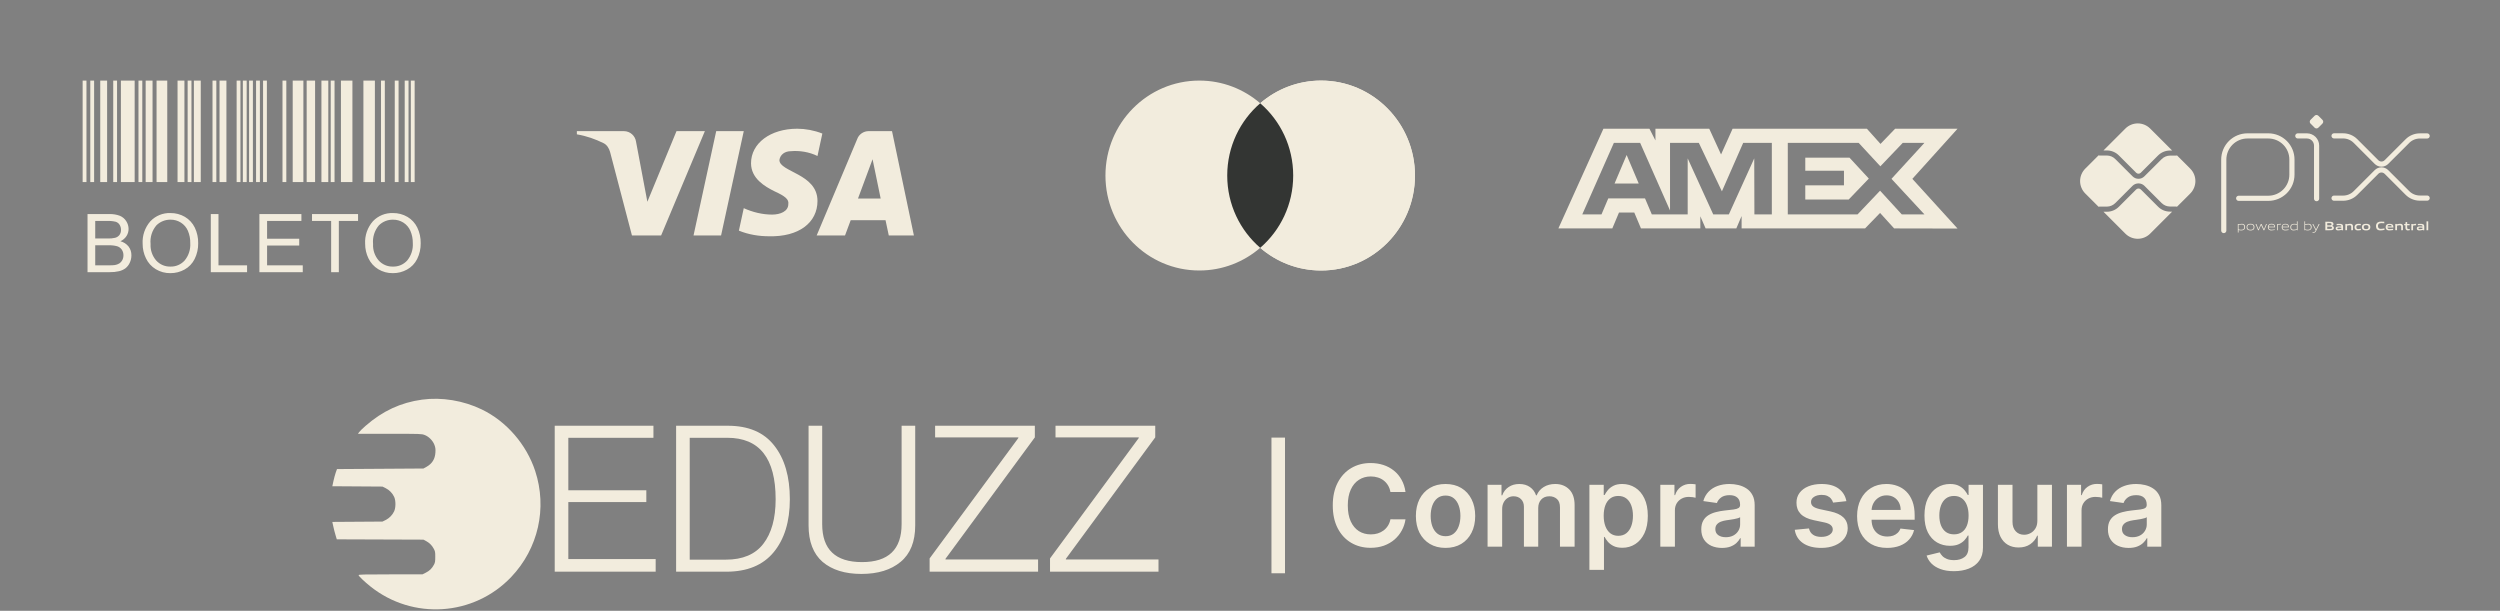 <svg xmlns="http://www.w3.org/2000/svg" width="176" height="43" viewBox="0 0 176 43" fill="none"><rect x="0" y="0" width="176" height="43" fill="#808080" stroke="none"/><g clip-path="url(#clip0_946_287)"><path d="M5.818 5.673H6.087V12.818H5.818V5.673ZM6.356 5.673H6.626V12.818H6.356V5.673ZM7.972 5.673H8.241V12.818H7.972V5.673ZM13.21 5.673H13.479V12.818H13.21V5.673ZM14.961 5.673H15.23V12.818H14.961V5.673ZM16.659 5.673H16.928V12.818H16.659V5.673ZM17.096 5.673H17.366V12.818H17.097L17.096 5.673ZM17.535 5.673H17.804V12.818H17.535V5.673ZM18.027 5.673H18.296V12.818H18.027L18.027 5.673ZM18.52 5.673H18.789V12.818H18.52V5.673ZM19.888 5.673H20.157V12.818H19.888L19.888 5.673ZM23.282 5.673H23.552V12.818H23.282V5.673ZM26.823 5.673H27.092V12.818H26.823L26.823 5.673ZM27.791 5.673H28.06V12.818H27.791V5.673ZM28.491 5.673H28.761V12.818H28.491V5.673ZM28.922 5.673H29.191V12.818H28.922V5.673ZM9.749 5.673H10.018V12.818H9.749V5.673ZM7.057 5.673H7.541V12.818H7.057V5.673ZM10.254 5.673H10.739V12.818H10.254V5.673ZM12.499 5.673H12.984V12.818H12.499V5.673ZM13.649 5.673H14.133V12.818H13.649V5.673ZM15.455 5.673H15.94V12.818H15.455V5.673ZM20.606 5.673H21.359V12.818H20.606V5.673ZM21.59 5.673H22.182V12.818H21.589L21.59 5.673ZM22.629 5.673H23.113V12.818H22.629V5.673ZM24.002 5.673H24.81V12.818H24.002V5.673ZM25.584 5.673H26.392V12.818H25.584V5.673ZM8.511 5.673H9.48V12.818H8.511V5.673ZM11.022 5.673H11.775V12.818H11.022V5.673Z" fill="#F2ECDD"></path><path d="M6.162 19.161V15.071H7.697C7.953 15.061 8.209 15.104 8.448 15.195C8.632 15.274 8.787 15.407 8.892 15.577C8.995 15.738 9.051 15.926 9.052 16.117C9.052 16.292 9.003 16.463 8.91 16.611C8.805 16.774 8.656 16.903 8.48 16.984C8.706 17.043 8.907 17.173 9.052 17.355C9.186 17.533 9.256 17.752 9.251 17.974C9.252 18.16 9.211 18.343 9.13 18.509C9.061 18.658 8.958 18.788 8.829 18.89C8.694 18.986 8.542 19.055 8.381 19.093C8.165 19.142 7.943 19.165 7.721 19.161L6.162 19.161ZM6.704 16.79H7.588C7.761 16.796 7.934 16.78 8.102 16.742C8.226 16.711 8.335 16.639 8.413 16.539C8.486 16.434 8.522 16.309 8.518 16.182C8.52 16.055 8.486 15.931 8.42 15.824C8.357 15.722 8.258 15.646 8.143 15.611C7.94 15.564 7.73 15.545 7.521 15.554H6.704L6.704 16.79ZM6.704 18.678H7.722C7.845 18.681 7.968 18.675 8.09 18.659C8.201 18.641 8.307 18.602 8.403 18.544C8.49 18.488 8.561 18.409 8.609 18.316C8.664 18.21 8.692 18.093 8.69 17.973C8.694 17.831 8.653 17.691 8.573 17.573C8.494 17.46 8.38 17.377 8.248 17.336C8.053 17.284 7.851 17.26 7.65 17.268H6.704V18.678ZM10.042 17.169C10.007 16.587 10.204 16.014 10.588 15.575C10.77 15.384 10.989 15.235 11.232 15.135C11.476 15.036 11.737 14.989 12 14.999C12.359 14.994 12.712 15.087 13.021 15.269C13.321 15.447 13.562 15.71 13.714 16.024C13.877 16.367 13.959 16.742 13.952 17.122C13.959 17.507 13.873 17.889 13.702 18.235C13.546 18.549 13.298 18.808 12.991 18.977C12.687 19.145 12.345 19.232 11.998 19.23C11.634 19.236 11.277 19.139 10.966 18.951C10.667 18.77 10.427 18.505 10.277 18.189C10.121 17.872 10.041 17.523 10.042 17.169ZM10.6 17.178C10.577 17.603 10.72 18.021 11 18.343C11.126 18.481 11.28 18.59 11.452 18.664C11.624 18.737 11.81 18.773 11.997 18.768C12.185 18.773 12.373 18.737 12.545 18.663C12.718 18.589 12.873 18.478 12.999 18.338C13.282 17.997 13.423 17.561 13.394 17.119C13.402 16.82 13.345 16.523 13.228 16.247C13.125 16.01 12.953 15.809 12.734 15.67C12.516 15.532 12.263 15.461 12.005 15.464C11.822 15.462 11.64 15.495 11.471 15.563C11.301 15.631 11.146 15.731 11.016 15.859C10.861 16.04 10.745 16.249 10.673 16.476C10.602 16.702 10.577 16.941 10.6 17.177V17.178ZM14.84 19.161V15.071H15.381V18.678H17.394V19.161L14.84 19.161ZM18.262 19.161V15.071H21.219V15.554H18.803V16.807H21.065V17.287H18.803V18.678H21.314V19.161L18.262 19.161ZM23.313 19.161V15.554H21.965V15.071H25.207V15.554H23.854V19.161L23.313 19.161ZM25.706 17.169C25.672 16.587 25.869 16.014 26.254 15.575C26.435 15.384 26.654 15.235 26.898 15.135C27.141 15.036 27.403 14.99 27.665 14.999C28.024 14.994 28.377 15.088 28.686 15.27C28.987 15.447 29.228 15.71 29.379 16.024C29.543 16.367 29.624 16.742 29.617 17.122C29.624 17.508 29.538 17.889 29.367 18.235C29.211 18.55 28.962 18.809 28.653 18.978C28.349 19.146 28.007 19.233 27.66 19.23C27.297 19.236 26.939 19.14 26.628 18.952C26.329 18.77 26.09 18.505 25.94 18.19C25.785 17.872 25.705 17.523 25.706 17.169ZM26.264 17.178C26.241 17.603 26.384 18.021 26.664 18.343C26.79 18.481 26.944 18.59 27.116 18.664C27.288 18.737 27.474 18.773 27.661 18.768C27.85 18.774 28.038 18.738 28.211 18.664C28.385 18.59 28.54 18.479 28.667 18.339C28.949 17.997 29.09 17.561 29.062 17.12C29.067 16.82 29.009 16.523 28.89 16.248C28.787 16.01 28.615 15.809 28.397 15.67C28.178 15.533 27.925 15.462 27.668 15.465C27.485 15.462 27.303 15.496 27.134 15.563C26.964 15.631 26.809 15.732 26.678 15.86C26.524 16.04 26.408 16.25 26.337 16.476C26.266 16.703 26.241 16.941 26.264 17.177V17.178Z" fill="#F2ECDD"></path></g><path fill-rule="evenodd" clip-rule="evenodd" d="M46.543 16.576H44.489L42.95 10.701C42.876 10.431 42.721 10.192 42.493 10.08C41.923 9.797 41.296 9.572 40.611 9.458V9.232H43.919C44.375 9.232 44.718 9.572 44.775 9.966L45.574 14.204L47.626 9.232H49.623L46.543 16.576ZM50.764 16.576H48.825L50.421 9.232H52.361L50.764 16.576ZM54.87 11.266C54.927 10.871 55.269 10.645 55.669 10.645C56.296 10.588 56.98 10.701 57.551 10.983L57.893 9.402C57.323 9.176 56.695 9.062 56.125 9.062C54.243 9.062 52.873 10.08 52.873 11.492C52.873 12.566 53.843 13.13 54.528 13.469C55.269 13.808 55.554 14.034 55.497 14.373C55.497 14.881 54.927 15.107 54.357 15.107C53.672 15.107 52.987 14.938 52.361 14.655L52.018 16.237C52.703 16.519 53.444 16.633 54.129 16.633C56.239 16.689 57.551 15.672 57.551 14.147C57.551 12.226 54.87 12.113 54.87 11.266ZM64.338 16.576L62.798 9.232H61.144C60.802 9.232 60.459 9.458 60.345 9.797L57.494 16.576H59.49L59.889 15.503H62.342L62.57 16.576H64.338ZM61.429 11.21L61.999 13.978H60.402L61.429 11.21Z" fill="#F2ECDD"></path><path fill-rule="evenodd" clip-rule="evenodd" d="M88.719 17.446C87.565 18.442 86.068 19.043 84.432 19.043C80.782 19.043 77.824 16.05 77.824 12.358C77.824 8.666 80.782 5.673 84.432 5.673C86.068 5.673 87.565 6.274 88.719 7.27C89.873 6.274 91.37 5.673 93.005 5.673C96.655 5.673 99.614 8.666 99.614 12.358C99.614 16.05 96.655 19.043 93.005 19.043C91.37 19.043 89.873 18.442 88.719 17.446Z" fill="#F2ECDD"></path><path fill-rule="evenodd" clip-rule="evenodd" d="M88.719 17.446C90.14 16.22 91.041 14.396 91.041 12.358C91.041 10.321 90.14 8.496 88.719 7.27C89.873 6.274 91.37 5.673 93.005 5.673C96.655 5.673 99.614 8.666 99.614 12.358C99.614 16.05 96.655 19.043 93.005 19.043C91.37 19.043 89.873 18.442 88.719 17.446Z" fill="#F2ECDD"></path><path fill-rule="evenodd" clip-rule="evenodd" d="M88.719 17.446C90.14 16.22 91.041 14.396 91.041 12.358C91.041 10.321 90.14 8.496 88.719 7.27C87.298 8.496 86.397 10.321 86.397 12.358C86.397 14.396 87.298 16.22 88.719 17.446Z" fill="#333533"></path><path fill-rule="evenodd" clip-rule="evenodd" d="M112.881 9.062L109.71 16.081H113.507L113.977 14.962H115.053L115.524 16.081H119.703V15.227L120.075 16.081H122.237L122.609 15.209V16.081H131.3L132.357 14.991L133.347 16.081L137.811 16.09L134.629 12.591L137.811 9.062H133.416L132.387 10.132L131.429 9.062H121.974L121.162 10.874L120.331 9.062H116.543V9.887L116.121 9.062H112.881ZM125.86 10.059H130.851L132.377 11.708L133.953 10.059H135.479L133.16 12.59L135.479 15.092H133.884L132.357 13.424L130.773 15.092H125.86V10.059ZM127.092 12.021V11.102V11.101H130.206L131.565 12.571L130.146 14.049H127.092V13.046H129.815V12.021H127.092ZM113.616 10.059H115.467L117.57 14.818V10.059H119.598L121.222 13.471L122.72 10.059H124.737V15.095H123.51L123.499 11.149L121.71 15.095H120.612L118.813 11.149V15.095H116.288L115.809 13.966H113.223L112.745 15.094H111.392L113.616 10.059ZM113.664 12.922L114.516 10.911L115.367 12.922H113.664Z" fill="#F2ECDD"></path><path d="M156.554 16.23V11.233C156.554 11.014 156.597 10.798 156.681 10.596C156.765 10.394 156.887 10.21 157.042 10.056C157.197 9.901 157.38 9.779 157.582 9.695C157.784 9.611 158.001 9.568 158.219 9.568H159.693C160.134 9.569 160.556 9.745 160.867 10.057C161.178 10.368 161.352 10.791 161.352 11.231V12.295C161.352 12.736 161.177 13.16 160.865 13.472C160.552 13.784 160.129 13.96 159.687 13.96H157.603" stroke="#F2ECDD" stroke-width="0.363" stroke-linecap="round" stroke-linejoin="round"></path><path d="M161.766 9.568H162.405C162.586 9.568 162.76 9.64 162.888 9.768C163.016 9.896 163.088 10.07 163.088 10.251V13.985" stroke="#F2ECDD" stroke-width="0.363" stroke-linecap="round" stroke-linejoin="round"></path><path d="M162.95 8.989L162.66 8.699C162.643 8.682 162.629 8.661 162.62 8.639C162.611 8.617 162.606 8.593 162.606 8.568C162.606 8.544 162.611 8.52 162.62 8.498C162.629 8.475 162.643 8.455 162.66 8.438L162.95 8.148C162.967 8.131 162.988 8.117 163.01 8.108C163.032 8.099 163.056 8.094 163.081 8.094C163.105 8.094 163.129 8.099 163.151 8.108C163.173 8.117 163.194 8.131 163.211 8.148L163.501 8.438C163.518 8.455 163.532 8.475 163.541 8.498C163.551 8.52 163.555 8.544 163.555 8.568C163.555 8.593 163.551 8.617 163.541 8.639C163.532 8.661 163.518 8.682 163.501 8.699L163.211 8.989C163.194 9.006 163.173 9.02 163.151 9.029C163.129 9.039 163.105 9.043 163.081 9.043C163.056 9.043 163.032 9.039 163.01 9.029C162.988 9.02 162.967 9.006 162.95 8.989Z" fill="#F2ECDD"></path><path d="M164.317 9.565H164.952C165.279 9.565 165.592 9.694 165.823 9.925L167.307 11.409C167.353 11.455 167.407 11.492 167.467 11.516C167.527 11.541 167.591 11.554 167.655 11.554C167.72 11.554 167.784 11.541 167.844 11.516C167.904 11.492 167.958 11.455 168.004 11.409L169.484 9.931C169.599 9.816 169.734 9.726 169.884 9.664C170.033 9.602 170.193 9.57 170.355 9.57H170.871" stroke="#F2ECDD" stroke-width="0.363" stroke-linecap="round" stroke-linejoin="round"></path><path d="M164.317 13.951H164.952C165.279 13.951 165.592 13.822 165.823 13.591L167.307 12.107C167.353 12.061 167.407 12.025 167.467 12C167.527 11.975 167.591 11.962 167.655 11.962C167.72 11.962 167.784 11.975 167.844 12C167.904 12.025 167.958 12.061 168.004 12.107L169.484 13.585C169.599 13.7 169.734 13.79 169.884 13.852C170.033 13.914 170.193 13.946 170.355 13.946H170.871" stroke="#F2ECDD" stroke-width="0.363" stroke-linecap="round" stroke-linejoin="round"></path><path d="M152.77 14.899C152.614 14.9 152.458 14.869 152.314 14.809C152.169 14.749 152.037 14.661 151.927 14.55L150.709 13.335C150.666 13.294 150.609 13.271 150.549 13.271C150.489 13.271 150.432 13.294 150.389 13.335L149.167 14.557C149.056 14.668 148.925 14.756 148.78 14.816C148.635 14.876 148.48 14.907 148.323 14.906H148.084L149.626 16.449C149.857 16.68 150.171 16.81 150.498 16.81C150.825 16.81 151.139 16.68 151.37 16.449L152.917 14.902L152.77 14.899Z" fill="#F2ECDD"></path><path d="M148.323 10.592C148.48 10.591 148.635 10.622 148.78 10.682C148.925 10.742 149.056 10.83 149.167 10.941L150.389 12.163C150.432 12.206 150.489 12.229 150.549 12.229C150.609 12.229 150.667 12.206 150.709 12.163L151.927 10.945C152.037 10.835 152.169 10.746 152.314 10.687C152.459 10.627 152.614 10.596 152.77 10.596H152.918L151.371 9.05C151.257 8.935 151.121 8.844 150.971 8.782C150.821 8.72 150.661 8.688 150.499 8.688C150.337 8.688 150.177 8.72 150.027 8.782C149.877 8.844 149.741 8.935 149.627 9.05L148.085 10.592H148.323Z" fill="#F2ECDD"></path><path d="M154.197 11.876L153.263 10.942C153.242 10.95 153.22 10.955 153.197 10.955H152.772C152.551 10.956 152.339 11.044 152.182 11.201L150.962 12.416C150.908 12.471 150.844 12.514 150.773 12.543C150.702 12.572 150.626 12.588 150.549 12.587C150.394 12.588 150.245 12.526 150.136 12.417L148.913 11.195C148.757 11.038 148.545 10.95 148.324 10.949H147.802C147.78 10.948 147.759 10.944 147.739 10.936L146.8 11.874C146.686 11.989 146.595 12.125 146.533 12.275C146.471 12.424 146.439 12.585 146.439 12.747C146.439 12.909 146.471 13.069 146.533 13.219C146.595 13.369 146.686 13.505 146.8 13.619L147.739 14.557C147.759 14.549 147.78 14.545 147.802 14.545H148.324C148.545 14.544 148.757 14.455 148.913 14.299L150.136 13.077C150.247 12.97 150.395 12.911 150.549 12.911C150.703 12.911 150.851 12.97 150.962 13.077L152.18 14.295C152.337 14.451 152.549 14.539 152.77 14.54H153.195C153.218 14.54 153.24 14.545 153.261 14.554L154.195 13.621C154.426 13.389 154.556 13.075 154.556 12.748C154.556 12.421 154.426 12.107 154.195 11.876" fill="#F2ECDD"></path><path d="M157.823 15.805C157.746 15.809 157.669 15.821 157.594 15.84V16.145C157.652 16.165 157.712 16.175 157.773 16.175C157.926 16.175 157.998 16.123 157.998 15.989C157.998 15.862 157.938 15.805 157.823 15.805ZM157.543 16.371V15.769H157.585L157.59 15.795C157.667 15.774 157.747 15.761 157.828 15.757C157.884 15.753 157.939 15.769 157.984 15.802C158.009 15.826 158.028 15.855 158.04 15.887C158.052 15.92 158.056 15.954 158.053 15.989C158.056 16.027 158.048 16.065 158.031 16.099C158.014 16.134 157.987 16.163 157.955 16.183C157.899 16.21 157.839 16.223 157.777 16.222C157.715 16.222 157.653 16.212 157.594 16.194V16.371H157.543Z" fill="#F2ECDD"></path><path d="M158.436 15.804C158.283 15.804 158.215 15.853 158.215 15.986C158.215 16.119 158.283 16.175 158.436 16.175C158.589 16.175 158.656 16.126 158.656 15.993C158.656 15.861 158.589 15.804 158.436 15.804ZM158.633 16.175C158.574 16.211 158.505 16.228 158.436 16.224C158.367 16.228 158.298 16.211 158.24 16.175C158.212 16.153 158.19 16.125 158.177 16.092C158.163 16.06 158.158 16.025 158.161 15.99C158.158 15.955 158.163 15.919 158.177 15.887C158.191 15.855 158.212 15.826 158.24 15.804C158.298 15.768 158.367 15.75 158.436 15.755C158.505 15.751 158.574 15.768 158.633 15.804C158.66 15.826 158.681 15.854 158.695 15.886C158.709 15.919 158.714 15.954 158.711 15.989C158.715 16.024 158.709 16.059 158.695 16.092C158.682 16.124 158.66 16.153 158.633 16.175Z" fill="#F2ECDD"></path><path d="M159.355 16.21L159.185 15.844H159.182L159.014 16.21H158.971L158.789 15.768H158.846L158.997 16.137H159L159.164 15.768H159.213L159.382 16.137H159.385L159.533 15.768H159.588L159.406 16.21H159.355Z" fill="#F2ECDD"></path><path d="M159.912 15.803C159.771 15.803 159.723 15.866 159.716 15.957H160.112C160.108 15.856 160.056 15.803 159.915 15.803H159.912ZM159.915 16.222C159.85 16.229 159.785 16.212 159.732 16.173C159.707 16.15 159.687 16.121 159.674 16.089C159.661 16.057 159.656 16.023 159.658 15.988C159.656 15.953 159.663 15.917 159.677 15.884C159.691 15.851 159.713 15.822 159.74 15.8C159.792 15.768 159.852 15.752 159.912 15.755C159.974 15.752 160.036 15.766 160.089 15.798C160.153 15.841 160.165 15.916 160.165 16.002H159.712C159.712 16.092 159.744 16.172 159.915 16.172C159.991 16.171 160.068 16.162 160.143 16.147V16.193C160.066 16.209 159.989 16.218 159.911 16.221" fill="#F2ECDD"></path><path d="M160.312 16.21V15.768H160.355L160.359 15.794C160.43 15.77 160.503 15.757 160.578 15.755H160.584V15.804H160.572C160.501 15.806 160.431 15.818 160.364 15.839V16.209L160.312 16.21Z" fill="#F2ECDD"></path><path d="M160.883 15.803C160.742 15.803 160.694 15.866 160.687 15.957H161.083C161.079 15.856 161.027 15.803 160.887 15.803H160.883ZM160.887 16.222C160.822 16.229 160.756 16.211 160.703 16.173C160.679 16.149 160.66 16.121 160.648 16.089C160.636 16.057 160.632 16.023 160.635 15.99C160.633 15.954 160.639 15.918 160.653 15.886C160.668 15.853 160.689 15.824 160.717 15.801C160.768 15.769 160.828 15.754 160.889 15.757C160.95 15.753 161.011 15.768 161.064 15.8C161.128 15.842 161.141 15.918 161.141 16.003H160.689C160.689 16.093 160.72 16.174 160.891 16.174C160.968 16.172 161.044 16.163 161.119 16.148V16.195C161.042 16.21 160.965 16.22 160.887 16.222Z" fill="#F2ECDD"></path><path d="M161.699 15.833C161.642 15.813 161.582 15.803 161.521 15.804C161.369 15.804 161.296 15.856 161.296 15.99C161.296 16.124 161.355 16.173 161.471 16.173C161.548 16.169 161.624 16.158 161.699 16.139V15.833ZM161.709 16.21L161.705 16.183C161.627 16.204 161.547 16.217 161.466 16.222C161.41 16.226 161.355 16.21 161.31 16.176C161.285 16.152 161.266 16.123 161.254 16.091C161.242 16.059 161.238 16.024 161.241 15.99C161.238 15.952 161.246 15.913 161.263 15.879C161.28 15.845 161.307 15.817 161.339 15.797C161.394 15.769 161.456 15.755 161.517 15.757C161.579 15.758 161.641 15.767 161.7 15.785V15.583H161.751V16.21H161.709Z" fill="#F2ECDD"></path><path d="M162.508 15.805C162.431 15.809 162.354 15.821 162.279 15.84V16.144C162.336 16.165 162.396 16.175 162.457 16.175C162.61 16.175 162.682 16.123 162.682 15.989C162.682 15.862 162.623 15.805 162.508 15.805ZM162.64 16.183C162.584 16.21 162.524 16.223 162.462 16.222C162.395 16.221 162.329 16.21 162.266 16.189V16.21H162.23V15.583H162.279V15.792C162.356 15.772 162.434 15.76 162.513 15.755C162.569 15.752 162.624 15.768 162.669 15.8C162.694 15.825 162.713 15.854 162.725 15.886C162.737 15.918 162.741 15.953 162.738 15.987C162.741 16.026 162.733 16.064 162.716 16.098C162.698 16.132 162.672 16.161 162.64 16.181" fill="#F2ECDD"></path><path d="M162.803 16.381V16.332C162.828 16.332 162.852 16.337 162.868 16.337C162.898 16.339 162.928 16.331 162.953 16.315C162.978 16.298 162.997 16.274 163.006 16.246L163.023 16.211L162.792 15.769H162.852L163.048 16.149H163.052L163.239 15.769H163.298L163.052 16.263C163.007 16.353 162.958 16.383 162.868 16.383C162.846 16.384 162.824 16.383 162.803 16.381Z" fill="#F2ECDD"></path><path d="M164.009 15.958H163.838V16.113H164.01C164.128 16.113 164.172 16.1 164.172 16.035C164.172 15.97 164.111 15.958 164.009 15.958ZM163.978 15.708H163.838V15.865H163.978C164.095 15.865 164.141 15.851 164.141 15.785C164.141 15.719 164.083 15.708 163.978 15.708ZM164.243 16.168C164.18 16.208 164.104 16.21 163.966 16.21H163.705V15.612H163.959C164.079 15.612 164.152 15.612 164.213 15.65C164.233 15.662 164.25 15.68 164.261 15.701C164.272 15.722 164.276 15.745 164.275 15.769C164.276 15.799 164.268 15.828 164.25 15.852C164.233 15.876 164.209 15.893 164.18 15.902V15.905C164.257 15.922 164.307 15.962 164.307 16.047C164.308 16.071 164.303 16.095 164.292 16.116C164.281 16.138 164.264 16.156 164.243 16.168Z" fill="#F2ECDD"></path><path d="M164.829 16.025C164.78 16.02 164.725 16.018 164.67 16.018C164.58 16.018 164.549 16.036 164.549 16.077C164.549 16.118 164.575 16.136 164.644 16.136C164.706 16.134 164.768 16.125 164.829 16.11V16.025ZM164.855 16.21L164.851 16.183C164.773 16.205 164.693 16.218 164.612 16.222C164.565 16.225 164.519 16.214 164.479 16.19C164.463 16.177 164.45 16.161 164.441 16.142C164.432 16.124 164.429 16.104 164.43 16.083C164.429 16.058 164.435 16.033 164.448 16.012C164.462 15.991 164.481 15.974 164.504 15.964C164.557 15.944 164.613 15.935 164.67 15.939C164.716 15.939 164.778 15.941 164.829 15.945V15.939C164.829 15.87 164.784 15.848 164.66 15.848C164.611 15.848 164.554 15.85 164.498 15.856V15.766C164.56 15.761 164.629 15.758 164.687 15.758C164.758 15.752 164.829 15.766 164.892 15.799C164.941 15.834 164.952 15.884 164.952 15.95V16.211L164.855 16.21Z" fill="#F2ECDD"></path><path d="M165.527 16.21V15.964C165.527 15.884 165.486 15.855 165.413 15.855C165.352 15.858 165.292 15.867 165.233 15.883V16.208H165.112V15.766H165.21L165.214 15.793C165.291 15.771 165.37 15.758 165.45 15.753C165.504 15.749 165.558 15.765 165.601 15.799C165.619 15.816 165.633 15.838 165.641 15.862C165.65 15.886 165.653 15.911 165.65 15.937V16.206L165.527 16.21Z" fill="#F2ECDD"></path><path d="M165.996 16.222C165.938 16.227 165.879 16.21 165.832 16.175C165.807 16.152 165.788 16.122 165.775 16.09C165.763 16.058 165.759 16.023 165.762 15.989C165.76 15.952 165.767 15.916 165.783 15.883C165.798 15.85 165.822 15.822 165.852 15.8C165.911 15.767 165.978 15.752 166.046 15.757C166.095 15.757 166.146 15.76 166.201 15.765V15.859C166.157 15.855 166.103 15.852 166.06 15.852C165.944 15.852 165.888 15.888 165.888 15.99C165.888 16.091 165.93 16.126 166.026 16.126C166.088 16.124 166.15 16.116 166.211 16.103V16.194C166.14 16.21 166.068 16.22 165.996 16.222Z" fill="#F2ECDD"></path><path d="M166.575 15.849C166.458 15.849 166.407 15.886 166.407 15.986C166.407 16.087 166.456 16.129 166.575 16.129C166.695 16.129 166.742 16.093 166.742 15.993C166.742 15.893 166.693 15.849 166.575 15.849ZM166.787 16.175C166.722 16.212 166.649 16.228 166.575 16.222C166.502 16.228 166.428 16.212 166.363 16.175C166.334 16.154 166.312 16.126 166.297 16.093C166.282 16.061 166.277 16.025 166.28 15.99C166.277 15.954 166.282 15.918 166.297 15.885C166.312 15.853 166.334 15.824 166.363 15.803C166.428 15.767 166.502 15.751 166.575 15.757C166.649 15.751 166.722 15.767 166.787 15.803C166.815 15.824 166.838 15.852 166.852 15.885C166.866 15.918 166.872 15.953 166.869 15.989C166.872 16.024 166.866 16.06 166.852 16.093C166.838 16.125 166.815 16.154 166.787 16.175Z" fill="#F2ECDD"></path><path d="M167.579 16.222C167.502 16.227 167.426 16.205 167.364 16.16C167.293 16.101 167.271 16.009 167.271 15.91C167.268 15.861 167.278 15.812 167.299 15.768C167.321 15.723 167.353 15.685 167.392 15.656C167.47 15.613 167.557 15.594 167.645 15.6C167.712 15.6 167.779 15.604 167.854 15.61V15.717C167.79 15.712 167.712 15.708 167.651 15.708C167.48 15.708 167.408 15.773 167.408 15.91C167.408 16.048 167.475 16.113 167.601 16.113C167.69 16.111 167.78 16.099 167.867 16.078V16.185C167.772 16.207 167.676 16.22 167.579 16.223" fill="#F2ECDD"></path><path d="M168.229 15.835C168.126 15.835 168.087 15.872 168.081 15.939H168.376C168.372 15.867 168.331 15.835 168.229 15.835ZM168.21 16.222C168.144 16.228 168.078 16.211 168.024 16.173C167.999 16.15 167.979 16.121 167.967 16.089C167.955 16.057 167.95 16.023 167.953 15.989C167.951 15.953 167.957 15.918 167.972 15.886C167.986 15.854 168.008 15.825 168.035 15.803C168.094 15.768 168.161 15.752 168.229 15.757C168.295 15.753 168.362 15.768 168.42 15.801C168.49 15.85 168.496 15.928 168.497 16.019H168.078C168.081 16.086 168.117 16.129 168.241 16.129C168.32 16.128 168.398 16.12 168.476 16.107V16.193C168.388 16.21 168.299 16.219 168.21 16.222Z" fill="#F2ECDD"></path><path d="M169.045 16.21V15.964C169.045 15.884 169.004 15.855 168.931 15.855C168.87 15.858 168.809 15.867 168.751 15.883V16.208H168.627V15.766H168.728L168.733 15.793C168.809 15.771 168.888 15.758 168.968 15.753C169.022 15.749 169.076 15.765 169.119 15.799C169.137 15.816 169.151 15.838 169.159 15.862C169.168 15.886 169.171 15.911 169.168 15.937V16.206L169.045 16.21Z" fill="#F2ECDD"></path><path d="M169.517 16.222C169.49 16.225 169.463 16.22 169.437 16.209C169.412 16.198 169.391 16.181 169.374 16.159C169.35 16.119 169.338 16.072 169.342 16.026V15.86H169.253V15.769H169.342L169.355 15.635H169.464V15.769H169.638V15.86H169.464V16.002C169.462 16.03 169.467 16.059 169.476 16.086C169.484 16.1 169.496 16.112 169.51 16.119C169.524 16.126 169.541 16.129 169.556 16.127C169.586 16.126 169.615 16.123 169.644 16.118V16.206C169.603 16.215 169.56 16.221 169.517 16.222Z" fill="#F2ECDD"></path><path d="M169.758 16.21V15.768H169.856L169.861 15.795C169.931 15.771 170.004 15.758 170.079 15.755H170.094V15.86C170.08 15.86 170.064 15.86 170.052 15.86C169.993 15.861 169.935 15.868 169.879 15.883V16.209L169.758 16.21Z" fill="#F2ECDD"></path><path d="M170.544 16.025C170.492 16.02 170.44 16.018 170.385 16.018C170.295 16.018 170.263 16.036 170.263 16.077C170.263 16.118 170.29 16.136 170.359 16.136C170.421 16.134 170.483 16.125 170.544 16.11V16.025ZM170.57 16.21L170.565 16.185C170.487 16.207 170.407 16.22 170.326 16.224C170.279 16.227 170.232 16.215 170.192 16.191C170.176 16.179 170.163 16.163 170.154 16.144C170.146 16.125 170.142 16.105 170.143 16.084C170.142 16.059 170.149 16.033 170.163 16.012C170.177 15.99 170.197 15.973 170.221 15.964C170.274 15.944 170.33 15.936 170.386 15.94C170.432 15.94 170.494 15.943 170.546 15.946V15.939C170.546 15.87 170.5 15.848 170.376 15.848C170.327 15.848 170.27 15.85 170.214 15.856V15.766C170.276 15.761 170.346 15.758 170.403 15.758C170.474 15.752 170.545 15.766 170.608 15.799C170.657 15.834 170.669 15.884 170.669 15.95V16.211L170.57 16.21Z" fill="#F2ECDD"></path><path d="M170.825 15.583H170.948V16.21H170.825V15.583Z" fill="#F2ECDD"></path><path fill-rule="evenodd" clip-rule="evenodd" d="M29.711 28.135C28.213 28.34 26.929 28.936 25.74 29.977C25.536 30.154 25.332 30.354 25.285 30.42L25.201 30.539H27.436C29.606 30.539 29.678 30.541 29.892 30.622C30.19 30.734 30.47 31.018 30.585 31.322C30.654 31.507 30.668 31.611 30.654 31.851C30.627 32.314 30.423 32.644 30.023 32.866L29.813 32.983L26.768 33.003L23.724 33.023L23.638 33.264C23.591 33.397 23.517 33.669 23.474 33.868L23.396 34.231L25.161 34.243L26.926 34.255L27.15 34.366C27.408 34.493 27.631 34.722 27.751 34.985C27.868 35.243 27.868 35.731 27.751 35.989C27.631 36.252 27.408 36.481 27.15 36.609L26.926 36.719L25.161 36.731L23.395 36.743L23.467 37.072C23.506 37.253 23.577 37.529 23.625 37.685L23.71 37.969L26.762 37.98L29.813 37.991L29.98 38.081C30.229 38.214 30.397 38.378 30.527 38.614C30.633 38.807 30.644 38.859 30.643 39.203C30.643 39.519 30.629 39.608 30.554 39.748C30.413 40.015 30.242 40.184 29.982 40.314L29.741 40.435H27.493C25.604 40.435 25.245 40.444 25.245 40.49C25.245 40.556 25.651 40.944 26.072 41.281C29.054 43.67 33.361 43.384 35.989 40.621C37.895 38.618 38.538 35.769 37.676 33.153C37.061 31.287 35.658 29.669 33.926 28.829C32.625 28.198 31.091 27.946 29.711 28.135Z" fill="#F2ECDD"></path><path d="M39.052 40.247V29.972H46.002V30.82H40.01V34.513H45.501V35.346H40.01V39.356H46.159V40.247H39.052ZM48.556 39.399H51.101C52.284 39.399 53.161 39.03 53.732 38.292C54.314 37.545 54.605 36.496 54.605 35.145C54.605 32.262 53.47 30.82 51.201 30.82H48.556V39.399ZM47.598 40.247V29.972H51.23C52.689 29.972 53.78 30.436 54.505 31.366C55.239 32.295 55.605 33.555 55.605 35.145C55.605 36.717 55.224 37.962 54.462 38.882C53.709 39.792 52.598 40.247 51.13 40.247H47.598ZM60.641 40.405C59.488 40.405 58.577 40.122 57.91 39.557C57.252 38.982 56.923 38.125 56.923 36.985V29.972H57.882V36.898C57.882 38.681 58.816 39.572 60.684 39.572C62.543 39.572 63.473 38.681 63.473 36.898V29.972H64.431V36.985C64.431 38.134 64.088 38.992 63.401 39.557C62.724 40.122 61.804 40.405 60.641 40.405ZM65.445 40.247V39.313L71.694 30.834V30.791H65.832V29.972H72.853V30.791L66.561 39.342V39.385H73.081V40.247H65.445ZM73.922 40.247V39.313L80.171 30.834V30.791H74.308V29.972H81.329V30.791L75.037 39.342V39.385H81.558V40.247H73.922Z" fill="#F2ECDD"></path><path d="M90.464 30.805V40.358H89.511V30.805H90.464ZM98.947 34.637H97.886C97.856 34.463 97.8 34.309 97.719 34.175C97.638 34.039 97.537 33.923 97.415 33.829C97.294 33.734 97.156 33.663 97.001 33.616C96.848 33.567 96.683 33.542 96.505 33.542C96.189 33.542 95.909 33.622 95.665 33.781C95.421 33.938 95.23 34.168 95.092 34.473C94.954 34.775 94.885 35.145 94.885 35.582C94.885 36.026 94.954 36.401 95.092 36.705C95.232 37.008 95.423 37.236 95.665 37.392C95.909 37.545 96.188 37.621 96.502 37.621C96.676 37.621 96.839 37.599 96.99 37.553C97.143 37.506 97.28 37.437 97.401 37.346C97.524 37.255 97.627 37.144 97.71 37.011C97.796 36.879 97.854 36.728 97.886 36.558L98.947 36.563C98.907 36.839 98.821 37.099 98.689 37.34C98.559 37.583 98.387 37.796 98.176 37.982C97.964 38.165 97.716 38.309 97.433 38.413C97.149 38.515 96.834 38.566 96.488 38.566C95.977 38.566 95.522 38.448 95.121 38.211C94.72 37.975 94.404 37.634 94.173 37.187C93.943 36.741 93.827 36.206 93.827 35.582C93.827 34.956 93.944 34.421 94.176 33.977C94.409 33.53 94.725 33.189 95.126 32.953C95.527 32.716 95.981 32.598 96.488 32.598C96.811 32.598 97.112 32.643 97.39 32.734C97.668 32.825 97.916 32.958 98.133 33.134C98.351 33.308 98.529 33.522 98.669 33.775C98.811 34.027 98.904 34.314 98.947 34.637ZM101.766 38.572C101.34 38.572 100.972 38.478 100.66 38.291C100.348 38.103 100.106 37.842 99.933 37.505C99.763 37.168 99.678 36.775 99.678 36.325C99.678 35.875 99.763 35.481 99.933 35.142C100.106 34.804 100.348 34.541 100.66 34.354C100.972 34.166 101.34 34.073 101.766 34.073C102.191 34.073 102.56 34.166 102.872 34.354C103.184 34.541 103.425 34.804 103.595 35.142C103.768 35.481 103.854 35.875 103.854 36.325C103.854 36.775 103.768 37.168 103.595 37.505C103.425 37.842 103.184 38.103 102.872 38.291C102.56 38.478 102.191 38.572 101.766 38.572ZM101.772 37.749C102.002 37.749 102.195 37.686 102.35 37.559C102.505 37.43 102.621 37.258 102.696 37.043C102.774 36.827 102.813 36.587 102.813 36.322C102.813 36.056 102.774 35.815 102.696 35.599C102.621 35.382 102.505 35.208 102.35 35.08C102.195 34.951 102.002 34.887 101.772 34.887C101.535 34.887 101.339 34.951 101.182 35.08C101.027 35.208 100.91 35.382 100.833 35.599C100.757 35.815 100.719 36.056 100.719 36.322C100.719 36.587 100.757 36.827 100.833 37.043C100.91 37.258 101.027 37.43 101.182 37.559C101.339 37.686 101.535 37.749 101.772 37.749ZM104.725 38.486V34.13H105.706V34.87H105.758C105.848 34.62 105.999 34.426 106.209 34.286C106.418 34.144 106.669 34.073 106.96 34.073C107.255 34.073 107.504 34.145 107.706 34.288C107.91 34.43 108.054 34.624 108.137 34.87H108.183C108.279 34.628 108.442 34.435 108.671 34.291C108.901 34.146 109.175 34.073 109.49 34.073C109.891 34.073 110.218 34.2 110.472 34.453C110.725 34.706 110.852 35.076 110.852 35.562V38.486H109.822V35.721C109.822 35.45 109.75 35.253 109.607 35.128C109.463 35.001 109.287 34.938 109.079 34.938C108.831 34.938 108.638 35.016 108.498 35.171C108.36 35.324 108.291 35.523 108.291 35.769V38.486H107.284V35.678C107.284 35.453 107.215 35.274 107.079 35.139C106.945 35.005 106.769 34.938 106.552 34.938C106.404 34.938 106.27 34.976 106.149 35.051C106.028 35.125 105.932 35.23 105.86 35.366C105.788 35.501 105.752 35.657 105.752 35.837V38.486H104.725ZM111.894 40.12V34.13H112.903V34.85H112.963C113.016 34.744 113.091 34.632 113.187 34.513C113.283 34.392 113.414 34.288 113.578 34.203C113.743 34.116 113.953 34.073 114.208 34.073C114.545 34.073 114.848 34.159 115.119 34.331C115.391 34.501 115.606 34.754 115.765 35.088C115.926 35.421 116.006 35.83 116.006 36.314C116.006 36.792 115.928 37.199 115.771 37.533C115.614 37.868 115.4 38.123 115.13 38.299C114.86 38.475 114.553 38.563 114.211 38.563C113.961 38.563 113.754 38.521 113.59 38.438C113.425 38.355 113.293 38.255 113.193 38.138C113.094 38.018 113.018 37.906 112.963 37.8H112.92V40.12H111.894ZM112.9 36.308C112.9 36.59 112.94 36.837 113.02 37.048C113.101 37.26 113.217 37.426 113.369 37.545C113.522 37.662 113.707 37.721 113.924 37.721C114.151 37.721 114.341 37.66 114.495 37.539C114.648 37.416 114.763 37.249 114.841 37.037C114.92 36.823 114.96 36.58 114.96 36.308C114.96 36.038 114.921 35.797 114.843 35.588C114.766 35.378 114.651 35.213 114.497 35.094C114.344 34.975 114.153 34.915 113.924 34.915C113.705 34.915 113.519 34.973 113.366 35.088C113.213 35.204 113.096 35.365 113.017 35.573C112.939 35.781 112.9 36.026 112.9 36.308ZM116.886 38.486V34.13H117.881V34.856H117.927C118.006 34.604 118.142 34.41 118.335 34.274C118.53 34.136 118.752 34.067 119.002 34.067C119.058 34.067 119.122 34.07 119.192 34.076C119.264 34.08 119.323 34.086 119.37 34.096V35.04C119.327 35.025 119.258 35.012 119.163 35C119.071 34.987 118.981 34.981 118.894 34.981C118.707 34.981 118.538 35.021 118.389 35.102C118.242 35.182 118.125 35.293 118.04 35.434C117.955 35.576 117.913 35.74 117.913 35.925V38.486H116.886ZM121.228 38.574C120.952 38.574 120.704 38.525 120.482 38.427C120.263 38.327 120.089 38.179 119.96 37.984C119.834 37.79 119.77 37.55 119.77 37.264C119.77 37.018 119.816 36.815 119.907 36.654C119.997 36.493 120.121 36.365 120.278 36.268C120.435 36.172 120.612 36.099 120.809 36.05C121.007 35.999 121.212 35.962 121.424 35.939C121.679 35.913 121.886 35.889 122.045 35.868C122.204 35.846 122.319 35.812 122.391 35.766C122.465 35.719 122.502 35.646 122.502 35.548V35.531C122.502 35.317 122.439 35.152 122.312 35.035C122.185 34.917 122.003 34.859 121.764 34.859C121.513 34.859 121.313 34.913 121.166 35.023C121.02 35.133 120.922 35.262 120.871 35.412L119.912 35.276C119.988 35.011 120.113 34.79 120.287 34.612C120.461 34.432 120.673 34.298 120.925 34.209C121.176 34.118 121.454 34.073 121.759 34.073C121.969 34.073 122.178 34.097 122.386 34.147C122.594 34.196 122.784 34.277 122.956 34.391C123.128 34.502 123.266 34.654 123.37 34.847C123.476 35.04 123.529 35.281 123.529 35.571V38.486H122.542V37.888H122.508C122.445 38.009 122.357 38.122 122.244 38.228C122.132 38.332 121.991 38.416 121.821 38.481C121.653 38.543 121.455 38.574 121.228 38.574ZM121.495 37.82C121.701 37.82 121.88 37.779 122.031 37.698C122.182 37.615 122.299 37.505 122.38 37.369C122.463 37.233 122.505 37.084 122.505 36.924V36.41C122.473 36.437 122.418 36.461 122.34 36.484C122.265 36.507 122.18 36.526 122.085 36.544C121.99 36.56 121.897 36.576 121.804 36.589C121.712 36.602 121.631 36.613 121.563 36.623C121.41 36.644 121.273 36.678 121.152 36.725C121.031 36.772 120.935 36.839 120.865 36.924C120.795 37.007 120.76 37.114 120.76 37.247C120.76 37.436 120.829 37.579 120.967 37.675C121.105 37.772 121.281 37.82 121.495 37.82ZM129.986 35.281L129.05 35.383C129.023 35.289 128.977 35.2 128.911 35.117C128.847 35.033 128.76 34.966 128.65 34.915C128.54 34.864 128.406 34.839 128.247 34.839C128.034 34.839 127.854 34.885 127.708 34.978C127.565 35.07 127.494 35.191 127.496 35.338C127.494 35.465 127.54 35.568 127.635 35.647C127.731 35.727 127.89 35.792 128.111 35.843L128.854 36.002C129.266 36.091 129.573 36.231 129.773 36.424C129.976 36.617 130.078 36.87 130.08 37.182C130.078 37.456 129.997 37.698 129.839 37.908C129.682 38.116 129.463 38.278 129.183 38.396C128.903 38.513 128.582 38.572 128.219 38.572C127.686 38.572 127.256 38.46 126.931 38.237C126.606 38.012 126.412 37.699 126.35 37.298L127.351 37.202C127.396 37.398 127.493 37.547 127.64 37.647C127.788 37.747 127.98 37.797 128.216 37.797C128.46 37.797 128.656 37.747 128.803 37.647C128.953 37.547 129.027 37.423 129.027 37.275C129.027 37.151 128.979 37.047 128.883 36.966C128.788 36.885 128.641 36.822 128.44 36.779L127.697 36.623C127.279 36.536 126.97 36.389 126.769 36.183C126.569 35.975 126.47 35.712 126.472 35.395C126.47 35.126 126.543 34.894 126.69 34.697C126.839 34.498 127.046 34.345 127.311 34.237C127.578 34.128 127.885 34.073 128.233 34.073C128.744 34.073 129.145 34.182 129.439 34.399C129.734 34.617 129.916 34.911 129.986 35.281ZM132.855 38.572C132.418 38.572 132.041 38.481 131.723 38.299C131.408 38.116 131.165 37.857 130.994 37.522C130.824 37.185 130.739 36.789 130.739 36.334C130.739 35.885 130.824 35.492 130.994 35.154C131.166 34.813 131.407 34.548 131.715 34.359C132.023 34.168 132.385 34.073 132.801 34.073C133.07 34.073 133.323 34.116 133.561 34.203C133.802 34.288 134.013 34.421 134.197 34.6C134.382 34.78 134.528 35.009 134.634 35.287C134.739 35.563 134.792 35.892 134.792 36.274V36.589H131.221V35.897H133.808C133.806 35.7 133.764 35.525 133.681 35.372C133.597 35.217 133.481 35.095 133.332 35.006C133.184 34.917 133.012 34.873 132.815 34.873C132.605 34.873 132.421 34.924 132.262 35.026C132.103 35.126 131.98 35.258 131.891 35.423C131.804 35.586 131.759 35.764 131.757 35.959V36.563C131.757 36.817 131.804 37.034 131.896 37.216C131.989 37.395 132.119 37.533 132.285 37.63C132.451 37.724 132.646 37.772 132.869 37.772C133.019 37.772 133.154 37.751 133.275 37.709C133.396 37.666 133.501 37.602 133.59 37.519C133.679 37.436 133.746 37.333 133.791 37.21L134.75 37.318C134.689 37.571 134.574 37.792 134.404 37.982C134.236 38.169 134.02 38.314 133.757 38.418C133.494 38.52 133.194 38.572 132.855 38.572ZM137.556 40.211C137.187 40.211 136.87 40.161 136.606 40.061C136.341 39.962 136.128 39.83 135.967 39.664C135.807 39.497 135.695 39.313 135.633 39.111L136.557 38.886C136.599 38.971 136.66 39.056 136.739 39.139C136.818 39.224 136.925 39.294 137.059 39.349C137.196 39.406 137.367 39.434 137.573 39.434C137.864 39.434 138.105 39.363 138.296 39.221C138.487 39.081 138.583 38.85 138.583 38.529V37.704H138.532C138.479 37.809 138.401 37.918 138.299 38.03C138.199 38.141 138.065 38.235 137.899 38.311C137.735 38.386 137.527 38.424 137.278 38.424C136.943 38.424 136.64 38.346 136.367 38.189C136.097 38.03 135.881 37.793 135.721 37.48C135.562 37.164 135.482 36.769 135.482 36.294C135.482 35.815 135.562 35.412 135.721 35.083C135.881 34.752 136.098 34.501 136.37 34.331C136.643 34.159 136.946 34.073 137.281 34.073C137.536 34.073 137.746 34.116 137.91 34.203C138.077 34.288 138.209 34.392 138.308 34.513C138.406 34.632 138.481 34.744 138.532 34.85H138.588V34.13H139.601V38.557C139.601 38.93 139.512 39.238 139.334 39.482C139.157 39.726 138.914 39.908 138.605 40.029C138.297 40.151 137.947 40.211 137.556 40.211ZM137.564 37.618C137.782 37.618 137.967 37.566 138.12 37.46C138.273 37.354 138.39 37.202 138.469 37.003C138.549 36.804 138.588 36.566 138.588 36.288C138.588 36.014 138.549 35.774 138.469 35.568C138.392 35.362 138.276 35.202 138.123 35.088C137.972 34.973 137.786 34.915 137.564 34.915C137.336 34.915 137.145 34.975 136.991 35.094C136.838 35.213 136.723 35.377 136.645 35.585C136.568 35.791 136.529 36.025 136.529 36.288C136.529 36.555 136.568 36.788 136.645 36.989C136.725 37.187 136.841 37.342 136.994 37.454C137.149 37.564 137.339 37.618 137.564 37.618ZM143.43 36.654V34.13H144.457V38.486H143.461V37.712H143.416C143.318 37.956 143.156 38.156 142.931 38.311C142.708 38.466 142.433 38.543 142.106 38.543C141.82 38.543 141.568 38.48 141.348 38.353C141.131 38.224 140.961 38.038 140.838 37.794C140.715 37.548 140.653 37.252 140.653 36.904V34.13H141.68V36.745C141.68 37.021 141.756 37.24 141.907 37.403C142.058 37.566 142.257 37.647 142.503 37.647C142.654 37.647 142.8 37.61 142.942 37.536C143.084 37.462 143.2 37.353 143.291 37.207C143.384 37.06 143.43 36.875 143.43 36.654ZM145.513 38.486V34.13H146.508V34.856H146.554C146.633 34.604 146.769 34.41 146.962 34.274C147.157 34.136 147.379 34.067 147.629 34.067C147.686 34.067 147.749 34.07 147.819 34.076C147.891 34.08 147.95 34.086 147.998 34.096V35.04C147.954 35.025 147.885 35.012 147.791 35C147.698 34.987 147.608 34.981 147.521 34.981C147.334 34.981 147.166 35.021 147.016 35.102C146.869 35.182 146.752 35.293 146.667 35.434C146.582 35.576 146.54 35.74 146.54 35.925V38.486H145.513ZM149.856 38.574C149.579 38.574 149.331 38.525 149.11 38.427C148.89 38.327 148.716 38.179 148.588 37.984C148.461 37.79 148.398 37.55 148.398 37.264C148.398 37.018 148.443 36.815 148.534 36.654C148.624 36.493 148.748 36.365 148.905 36.268C149.062 36.172 149.239 36.099 149.436 36.05C149.634 35.999 149.839 35.962 150.051 35.939C150.307 35.913 150.514 35.889 150.672 35.868C150.831 35.846 150.947 35.812 151.018 35.766C151.092 35.719 151.129 35.646 151.129 35.548V35.531C151.129 35.317 151.066 35.152 150.939 35.035C150.812 34.917 150.63 34.859 150.392 34.859C150.14 34.859 149.941 34.913 149.793 35.023C149.648 35.133 149.549 35.262 149.498 35.412L148.539 35.276C148.615 35.011 148.74 34.79 148.914 34.612C149.088 34.432 149.301 34.298 149.552 34.209C149.804 34.118 150.081 34.073 150.386 34.073C150.596 34.073 150.805 34.097 151.013 34.147C151.221 34.196 151.411 34.277 151.583 34.391C151.755 34.502 151.893 34.654 151.997 34.847C152.103 35.04 152.156 35.281 152.156 35.571V38.486H151.169V37.888H151.135C151.072 38.009 150.984 38.122 150.871 38.228C150.759 38.332 150.619 38.416 150.448 38.481C150.28 38.543 150.082 38.574 149.856 38.574ZM150.122 37.82C150.328 37.82 150.507 37.779 150.658 37.698C150.81 37.615 150.926 37.505 151.007 37.369C151.09 37.233 151.132 37.084 151.132 36.924V36.41C151.1 36.437 151.045 36.461 150.967 36.484C150.892 36.507 150.807 36.526 150.712 36.544C150.618 36.56 150.524 36.576 150.431 36.589C150.339 36.602 150.258 36.613 150.19 36.623C150.037 36.644 149.9 36.678 149.779 36.725C149.658 36.772 149.562 36.839 149.492 36.924C149.422 37.007 149.387 37.114 149.387 37.247C149.387 37.436 149.457 37.579 149.595 37.675C149.733 37.772 149.908 37.82 150.122 37.82Z" fill="#F2ECDD"></path><defs><clipPath id="clip0_946_287"><rect width="23.804" height="13.558" fill="white" transform="translate(5.818 5.673)"></rect></clipPath></defs></svg>
